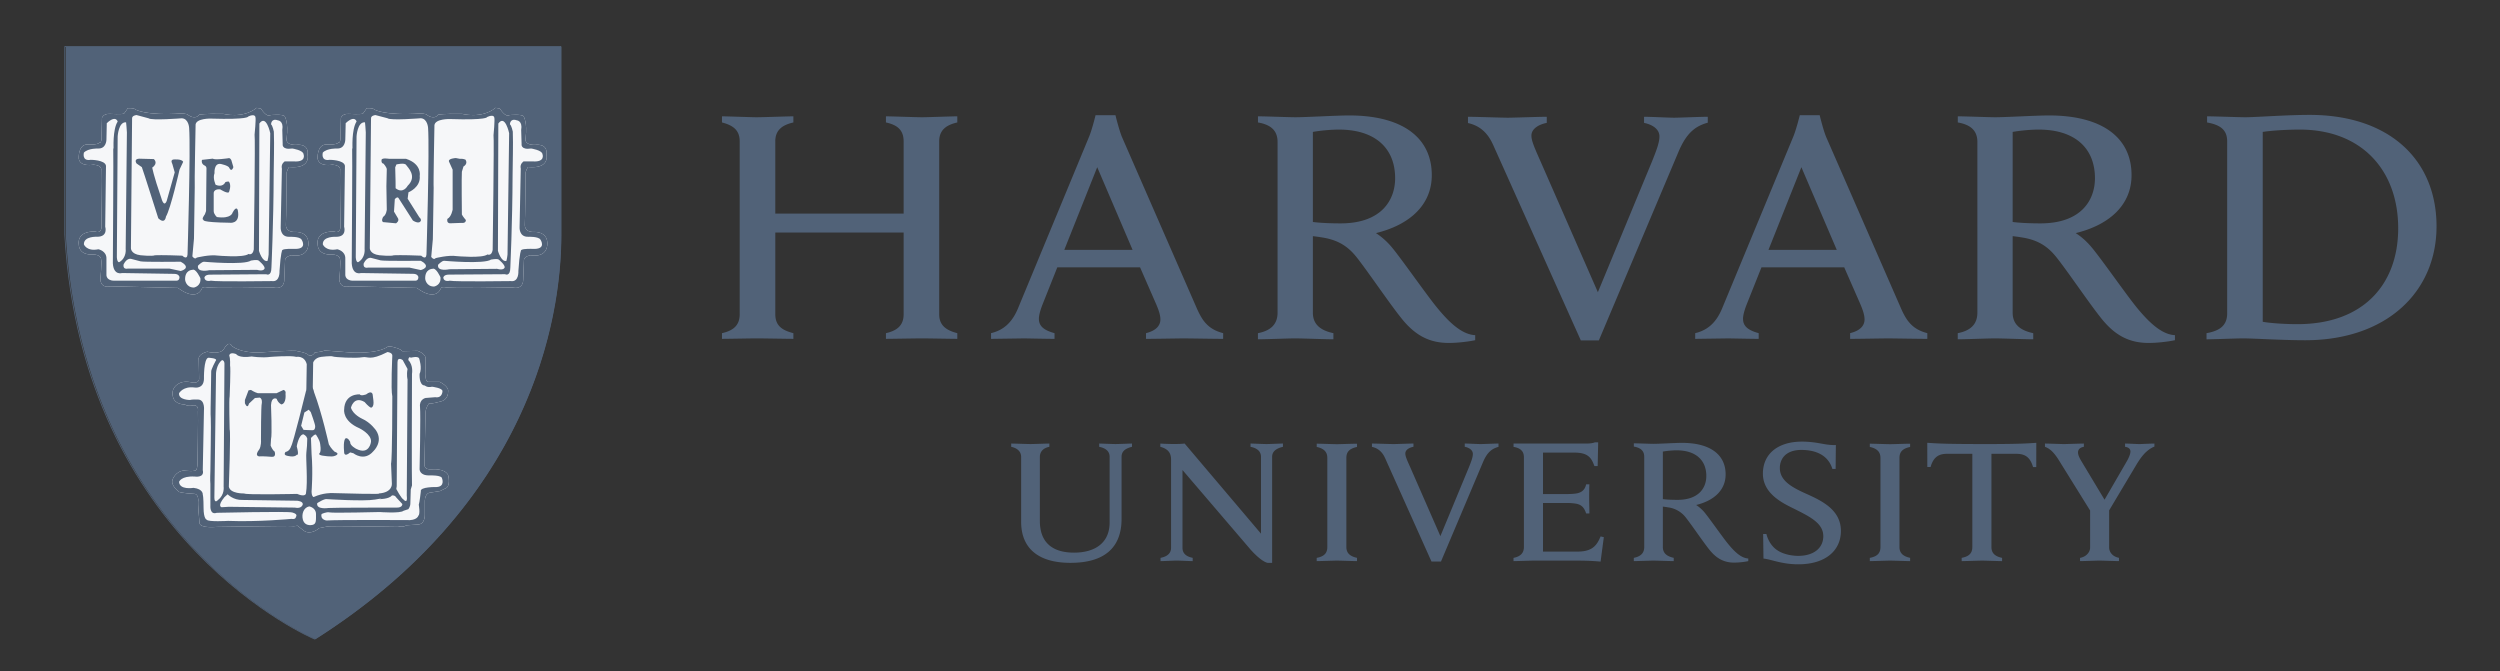 <svg width="108" height="29" viewBox="0 0 108 29" fill="none" xmlns="http://www.w3.org/2000/svg"><rect x="0" y="0" width="108" height="29" fill="#333333" stroke="none"/><g clip-path="url(#clip0_717_3270)"><mask id="mask0_717_3270" style="mask-type:luminance" maskUnits="userSpaceOnUse" x="0" y="0" width="108" height="29"><path d="M.197.66h107.356v28.18H.197V.66Z" fill="#fff"/></mask><g mask="url(#mask0_717_3270)"><path d="M44.114 19.744c0-.218-.141-.379-.43-.442v-.14c.16 0 .692.021.842.021.13 0 .645-.021.806-.021v.14c-.268.053-.41.212-.41.442v2.761c0 .875.48 1.369 1.48 1.369.863 0 1.534-.389 1.534-1.304v-2.837c0-.205-.128-.368-.451-.43v-.141c.117 0 .558.021.708.021.128 0 .59-.021.709-.021v.14c-.312.075-.45.215-.45.43v2.686c0 1.205-.7 1.897-2.207 1.897-1.404 0-2.131-.64-2.131-1.772v-2.8ZM50.135 24.099c.326-.061.455-.227.455-.43v-3.817c0-.324-.172-.47-.464-.55v-.14c.165.012.443.019.585.019.13 0 .33-.002.465-.02l3.299 3.893v-3.321c0-.205-.13-.367-.452-.43v-.142c.119 0 .543.022.694.022.131 0 .586-.022.706-.022v.141c-.315.075-.467.216-.467.431v4.582h-.198c-.126-.029-.362-.164-.722-.56l-2.952-3.45v3.363c0 .205.118.367.44.43v.142c-.118 0-.543-.023-.694-.023-.13 0-.575.023-.695.023v-.141ZM76.168 23.07h.14c.073.285.236.545.464.695.237.168.609.248.91.248.663 0 1.084-.33 1.084-.852 0-.54-.539-.821-1.185-1.145-.48-.241-1.424-.64-1.424-1.555 0-.852.648-1.383 1.685-1.383.684 0 1.005.168 1.467.147l-.01 1.034h-.14c-.185-.61-.737-.822-1.34-.822-.676 0-.93.388-.93.782 0 .564.551.849 1.175 1.128.702.314 1.463.71 1.463 1.591 0 .835-.65 1.44-1.84 1.44-.708 0-1.133-.203-1.505-.249l-.014-1.06ZM90.346 22.14l-1.344-2.163c-.229-.38-.404-.58-.66-.675v-.14c.184 0 .681.022.823.022.127 0 .664-.022.858-.022v.14c-.172.03-.253.117-.253.247 0 .115.078.262.156.39l.99 1.648.955-1.647c.096-.165.164-.329.164-.437 0-.098-.069-.18-.232-.2v-.141c.162 0 .501.022.61.022.108 0 .498-.022.658-.022v.13c-.367.151-.596.474-.818.849l-1.222 2.048m.084-.258v1.727c0 .171.13.387.424.44v.142c-.164 0-.699-.022-.854-.022-.13 0-.643.022-.828.022V24.1c.295-.054.436-.27.436-.44v-1.653M65.385 19.162h3.15c.098 0 .268-.011.365-.054h.141l-.022 1.027h-.14c-.12-.323-.244-.582-.853-.582h-1.368v1.79h1.054c.154 0 .34-.013.42-.032.238-.052.342-.184.39-.387h.14c-.01.154-.01.508-.01.612 0 .105.01.477.01.645h-.14c-.068-.202-.16-.356-.39-.412-.08-.021-.27-.04-.42-.04h-1.054v2.1h1.488c.65 0 .838-.271 1-.656l.139.033-.14 1.055c-.483-.043-.772-.043-1.32-.043h-1.573c-.151 0-.707.022-.868.022v-.14c.283-.055.449-.196.449-.469V19.75c0-.24-.13-.391-.448-.445v-.142ZM57.34 19.777c0-.26-.155-.404-.458-.47v-.14c.169 0 .715.022.875.022.133 0 .695-.021.866-.021v.14c-.302.065-.46.195-.46.469v3.855c0 .26.156.402.46.467v.141c-.17 0-.71-.022-.866-.022-.136 0-.706.022-.876.022V24.1c.31-.058.459-.195.459-.467v-3.855ZM81.235 19.777c0-.26-.156-.404-.46-.47v-.14c.17 0 .717.022.875.022.135 0 .697-.021.867-.021v.14c-.301.065-.46.195-.46.469v3.855c0 .26.156.402.46.467v.141c-.17 0-.707-.022-.867-.022-.133 0-.705.022-.874.022V24.1c.31-.058.46-.195.46-.467v-3.855ZM85.614 19.183c-1.727 0-2.003-.032-2.356-.054l.002 1.046h.141c.13-.463.386-.571.72-.571h1.083v4.028c0 .272-.149.409-.46.467v.141c.171 0 .746-.022.88-.022.158 0 .698.022.866.022V24.1c-.305-.064-.46-.206-.46-.467v-4.028h1.075c.346 0 .593.118.722.572h.139l.002-1.047c-.35.022-.627.054-2.354.054ZM71.835 23.632c0 .26.165.402.47.466v.142c-.17 0-.722-.022-.88-.022-.135 0-.674.022-.844.022v-.141c.283-.055.45-.195.45-.467v-3.895c0-.24-.13-.39-.449-.445v-.14c.169 0 .703.022.854.022.247 0 .95-.042 1.226-.042 1.21 0 1.885.502 1.885 1.363 0 .677-.502 1.134-1.274 1.321 0 0 .176.103.352.308.213.253.79 1.083 1.029 1.373.239.291.544.616.872.63v.114a3.2 3.2 0 0 1-.602.064c-.41 0-.739-.145-1.057-.532-.276-.337-.744-1.036-1.02-1.389a1.15 1.15 0 0 0-.78-.465 4.353 4.353 0 0 0-.232-.034v1.747Zm0-2.07c.16.022.398.032.632.032.948 0 1.246-.547 1.246-1.03 0-.685-.456-1.11-1.285-1.11-.171 0-.42.022-.593.055v2.053ZM59.837 19.793c-.11-.245-.28-.425-.569-.489v-.143c.18 0 .802.023.938.023.126 0 .67-.023.855-.023v.14c-.164.03-.351.122-.351.29 0 .12.072.284.212.593l1.303 2.977 1.235-2.982c.097-.24.167-.427.167-.57 0-.157-.144-.266-.35-.309v-.139c.165 0 .567.023.691.023.115 0 .587-.023.767-.023v.143c-.308.084-.496.254-.668.657l-1.817 4.297h-.41l-2.003-4.465ZM64.494 6.24c-.21-.464-.532-.803-1.078-.925v-.27c.34 0 1.467.04 1.726.04.238 0 1.33-.04 1.678-.04v.263c-.309.06-.663.234-.663.553 0 .225.14.537.398 1.12l2.473 5.642 2.34-5.652c.183-.457.32-.807.32-1.077 0-.301-.277-.505-.665-.586v-.263c.31 0 1.062.04 1.301.04.218 0 1.112-.04 1.452-.04V5.3c-.584.159-.94.495-1.265 1.258l-3.44 8.146h-.78L64.495 6.24ZM31.19 14.393c.45-.103.765-.307.765-.818V6.107c0-.49-.293-.694-.765-.817v-.265c.236 0 1.253.04 1.5.04.285 0 1.35-.04 1.584-.04v.265c-.449.103-.782.307-.782.817v3.12h5.545v-3.12c0-.51-.296-.714-.764-.817v-.265c.234 0 1.28.04 1.564.04.246 0 1.286-.04 1.518-.04v.265c-.45.103-.782.307-.782.817v7.468c0 .49.312.696.782.818v.245c-.232 0-1.272-.02-1.517-.02-.285 0-1.33.02-1.565.02v-.245c.446-.103.764-.307.764-.818v-3.53h-5.544v3.53c0 .51.311.696.781.818v.245c-.234 0-1.3-.02-1.584-.02-.247 0-1.264.02-1.5.02v-.245ZM95.322 14.393c.575-.102.892-.332.892-.859V6.107c0-.512-.312-.714-.868-.817v-.265c.32 0 1.362.04 1.651.04.466 0 1.767-.102 2.78-.102 3.41 0 5.481 1.911 5.481 4.817 0 2.825-2.155 4.918-5.672 4.918-1.013 0-2.216-.08-2.687-.08-.286 0-1.258.04-1.577.04v-.264Zm2.428-.492c.347.064.99.103 1.495.103 2.865 0 4.357-1.73 4.357-4.143 0-2.502-1.574-4.263-4.252-4.263-.548 0-1.232.041-1.6.101v8.202ZM56.716 13.507c0 .495.312.764.887.886v.265c-.32 0-1.363-.04-1.663-.04-.254 0-1.277.04-1.597.04v-.265c.534-.102.848-.37.848-.886V6.133c0-.454-.244-.74-.847-.843v-.265c.32 0 1.332.04 1.615.04.47 0 1.8-.078 2.324-.078 2.294 0 3.57.952 3.57 2.58 0 1.283-.952 2.147-2.414 2.503 0 0 .331.194.665.585.405.477 1.522 2.082 1.974 2.631.451.55 1.03 1.165 1.65 1.193v.217c-.297.064-.772.119-1.135.119-.782 0-1.403-.275-2.007-1.01-.521-.636-1.432-1.991-1.954-2.66-.333-.426-.735-.758-1.473-.88a7.427 7.427 0 0 0-.443-.063v3.305Zm0-3.917c.303.04.752.06 1.197.06 1.794 0 2.357-1.035 2.357-1.95 0-1.3-.862-2.102-2.434-2.102-.323 0-.795.041-1.12.101V9.59ZM86.947 13.507c0 .495.313.764.889.886v.265c-.32 0-1.362-.04-1.662-.04-.258 0-1.278.04-1.599.04v-.265c.533-.102.848-.37.848-.886V6.133c0-.454-.247-.74-.846-.843v-.265c.321 0 1.329.04 1.615.04.47 0 1.8-.078 2.32-.078 2.298 0 3.571.952 3.571 2.58 0 1.283-.95 2.147-2.413 2.503 0 0 .333.194.664.585.409.477 1.526 2.082 1.975 2.631.454.55 1.033 1.165 1.649 1.193v.217c-.293.064-.77.119-1.13.119-.784 0-1.407-.275-2.01-1.01-.52-.636-1.429-1.991-1.955-2.66-.334-.426-.734-.758-1.47-.88a7.538 7.538 0 0 0-.446-.063v3.305Zm0-3.917c.307.04.753.06 1.198.06 1.795 0 2.357-1.035 2.357-1.95 0-1.3-.863-2.102-2.432-2.102-.326 0-.796.041-1.123.101V9.59ZM42.813 14.392c.607-.143.94-.537 1.162-1.065l3.07-7.413c.131-.307.283-.937.283-.937h.86s.153.632.28.94l3.246 7.43c.231.513.482.882 1.127 1.045l-.002.247c-.35 0-1.443-.02-1.691-.02s-1.29.02-1.642.02l.002-.247c.472-.117.621-.358.621-.591 0-.198-.081-.422-.18-.654l-.698-1.597h-3.576l-.639 1.606c-.071.182-.156.439-.156.612 0 .268.14.481.675.624v.247c-.318 0-1.157-.02-1.353-.02l-1.389.02v-.247Zm6.114-3.599L47.4 7.223l-1.422 3.57h2.95ZM73.234 14.392c.606-.143.94-.537 1.16-1.065l3.072-7.413c.131-.307.285-.937.285-.937h.859s.152.632.28.94l3.245 7.43c.23.513.483.882 1.125 1.045v.247c-.35 0-1.444-.02-1.694-.02-.245 0-1.288.02-1.64.02v-.247c.476-.117.623-.358.623-.591 0-.198-.08-.422-.178-.654l-.7-1.597h-3.576l-.64 1.606c-.071.182-.156.439-.156.612 0 .268.14.481.676.624v.247c-.319 0-1.156-.02-1.353-.02l-1.39.02.002-.247Zm6.114-3.599-1.528-3.57-1.421 3.57h2.948ZM2.841 2.028h21.41v8.115c0 3.718-1.38 11.603-10.625 17.472 0 0-10.018-4.198-10.785-17.472V2.028Z" fill="#516278"/><path d="M2.797 2.006h21.43v8.121c0 3.72-1.38 11.61-10.634 17.481 0 0-10.028-4.2-10.796-17.48V2.005Z" stroke="#516278" stroke-width=".035"/><path d="M19.046 12.456s-.191.61-1.04-.017l-2.915-.07s-.381.122-.433-.278c0 0 .07-.8.034-.87 0 0 .018-.227-.365-.227 0 0-.589.07-.607-.453 0 0-.102-.557.712-.539 0 0 .26.122.278-.21 0 0-.035-2.263-.018-2.436 0 0 .07-.208-.33-.244 0 0-.572.122-.642-.26 0 0-.034-.575.348-.61 0 0 .468.035.555-.087 0 0 .105.069.087-.347l.018-.715s.05-.191.345-.173c0 0 .539.035.609-.018 0 0 .12-.156.155-.227 0 0 .279-.017.33.053 0 0 .416.279 1.995.174 0 0 .243 0 .294.07 0 0 .296.226.469-.017 0 0 .26-.053 1.04-.035 0 0 .852.226 1.44-.262l.191.035s.243.4.416.279c0 0 .521-.052.607.052 0 0 .173.26.087.94 0 0-.103.296.4.296 0 0 .573-.105.502.434 0 0 .156.61-.797.523 0 0-.122.174-.105.296 0 0-.017 1.984-.034 2.211 0 0-.017.314.398.296 0 0 .556-.036.575.47 0 0 .068.66-.73.538 0 0-.243.036-.28.192l-.032.87s.016.436-.468.33c-.07 0-2.706.054-2.933-.015 0 0-.122-.018-.156.05ZM13.442 15.365s.122-.051.156-.137c0 0 .365-.036.416-.088l1.146.088s1.127.086 1.613-.264c0 0 .175 0 .296.053 0 0 .242.053.31.156l.66-.017s.383.123.347.367v.312s-.07.627.104.663h.504s.417.19.364.434c0 0 .018.347-.346.418 0 0-.366.104-.486.087 0 0-.122.156-.14.348l-.05 2.28s-.036.244.329.21c0 0 .536-.053.693.244 0 0 .14.504-.138.59l-.208.104-.452.073s-.19.015-.208.346v.608s.018.42-.312.42l-.486.034s-.121.103-.364.034c0 0-2.95.053-3.054.018l-.347.07s-.381.349-.694.086l-.242-.191s-.174.035-.242.017c-.07-.017-3.262.035-3.262.035s-.677.071-.728-.157c0 0-.087-.887-.053-.993 0 0 0-.26-.155-.277 0 0-.677-.035-.695-.105 0 0-.365-.26-.26-.52 0 0 .122-.35.486-.385 0 0 .555.088.555-.069 0 0 .035-.104.035-.277 0 0 .034-2.073.017-2.212 0 0 .052-.261-.174-.261 0 0-.243.069-.398-.035 0 0-.417.017-.503-.314 0 0-.07-.208.033-.384 0 0 .192-.382.747-.26 0 0 .312.088.347-.138l-.017-.837s-.07-.225.364-.347c0 0 .555.156.728-.122 0 0 .192-.384.346-.123 0 0 .33.314 1.233.28 0 0 1.562-.122 1.596-.054 0 0 .382.055.485.175l.104.017ZM8.726 12.456s-.191.61-1.041-.018l-2.915-.07s-.381.123-.434-.277c0 0 .07-.8.034-.87 0 0 .019-.228-.364-.228 0 0-.588.071-.605-.451 0 0-.105-.559.71-.54 0 0 .26.122.278-.21 0 0-.035-2.262-.019-2.437 0 0 .071-.206-.328-.242 0 0-.573.12-.641-.262 0 0-.036-.574.345-.61 0 0 .469.036.556-.084 0 0 .104.067.087-.35l.017-.714s.053-.191.346-.174c0 0 .54.035.609-.017 0 0 .121-.156.154-.227 0 0 .28-.016.331.052 0 0 .416.28 1.996.175 0 0 .242 0 .294.07 0 0 .294.226.468-.018 0 0 .26-.052 1.041-.035 0 0 .849.226 1.44-.26l.19.035s.242.4.418.278c0 0 .52-.053.606.052 0 0 .174.261.086.94 0 0-.103.296.4.296 0 0 .572-.103.503.434 0 0 .156.61-.798.523 0 0-.122.175-.105.296 0 0-.017 1.984-.034 2.211 0 0-.017.312.4.296 0 0 .555-.037.571.47 0 0 .07.66-.728.538 0 0-.243.036-.278.192l-.034.87s.017.436-.47.332c-.069 0-2.704.051-2.93-.017 0 0-.122-.017-.156.05Z" fill="#F6F7F9"/><path d="M19.046 12.456s-.191.61-1.04-.017l-2.915-.07s-.381.122-.433-.278c0 0 .07-.8.034-.87 0 0 .018-.227-.365-.227 0 0-.589.07-.607-.453 0 0-.102-.557.712-.539 0 0 .26.122.278-.21 0 0-.035-2.263-.018-2.436 0 0 .07-.208-.33-.244 0 0-.572.122-.642-.26 0 0-.034-.575.348-.61 0 0 .468.035.555-.087 0 0 .105.069.087-.347l.018-.715s.05-.191.345-.173c0 0 .539.035.609-.018 0 0 .12-.156.155-.227 0 0 .279-.017.33.053 0 0 .416.279 1.995.174 0 0 .243 0 .294.07 0 0 .296.226.469-.017 0 0 .26-.053 1.04-.035 0 0 .852.226 1.44-.262l.191.035s.243.4.416.279c0 0 .521-.052.607.052 0 0 .173.26.087.94 0 0-.103.296.4.296 0 0 .573-.105.502.434 0 0 .156.61-.797.523 0 0-.122.174-.105.296 0 0-.017 1.984-.034 2.211 0 0-.017.314.398.296 0 0 .556-.036.575.47 0 0 .068.66-.73.538 0 0-.243.036-.28.192l-.032.87s.016.436-.468.33c-.07 0-2.706.054-2.933-.015 0 0-.122-.018-.156.05Z" fill="#516278"/><path d="M19.046 12.456s-.19.611-1.04-.016l-2.915-.071s-.382.123-.434-.278c0 0 .07-.8.035-.87 0 0 .017-.227-.365-.227 0 0-.59.07-.607-.453 0 0-.103-.557.712-.539 0 0 .26.122.277-.21 0 0-.034-2.263-.017-2.436 0 0 .07-.209-.33-.244 0 0-.572.122-.642-.26 0 0-.034-.575.348-.61 0 0 .468.035.555-.087 0 0 .105.069.086-.348l.019-.715s.05-.19.346-.172c0 0 .538.034.607-.019 0 0 .12-.155.157-.226 0 0 .277-.017.329.053 0 0 .416.278 1.995.173 0 0 .243 0 .294.07 0 0 .296.226.469-.017 0 0 .26-.053 1.04-.034 0 0 .852.225 1.44-.262l.192.034s.242.4.415.28c0 0 .521-.052.607.051 0 0 .174.26.088.94 0 0-.104.297.4.297 0 0 .572-.105.502.434 0 0 .155.61-.798.523 0 0-.121.174-.104.296 0 0-.017 1.984-.035 2.211 0 0-.017.313.399.296 0 0 .556-.036.574.47 0 0 .068.66-.73.538 0 0-.243.037-.279.192l-.033.871s.016.436-.468.33c-.069 0-2.706.054-2.932-.016 0 0-.123-.017-.157.051Z" stroke="#516278" stroke-width=".002"/><path d="M15.768 5.284s.034.349.034.437l-.051 5.03s.05.382-.277.574c0 0-.088.034-.105-.21l.034-5.22s.035-.645.364-.61Z" fill="#F6F7F9"/><path d="M15.768 5.283s.034.349.034.437l-.05 5.03s.05.384-.279.575c0 0-.087.035-.105-.209l.035-5.221s.034-.646.365-.612Z" stroke="#516278" stroke-width=".002"/><path d="M15.195 11.377s.035-4.909.018-4.996c-.018-.086.017.071.017.071s-.052-.854.174-1.203c0 0-.07-.294-.47.07l-.017.713s0 .402-.363.384c0 0-.417-.018-.608.174 0 0-.104.383.295.314 0 0 .625 0 .66.26l-.035 2.629s.139.437-.347.437c0 0-.591-.037-.573.328 0 0 .122.313.625.21 0 0 .364.068.346.418v.66s-.035.263.313.28h2.706s.138.017.138-.157c0 0-.017-.14-.225-.14l-2.255-.034s-.364.122-.399-.418Z" fill="#F6F7F9"/><path d="M15.716 11.369s-.07.243.19.192h1.788l.484.106s.503-.123 0-.401c0 0-1.595.016-1.734-.018 0 0-.33-.087-.4-.104 0 0-.172-.07-.328.225Z" fill="#F6F7F9"/><path d="M15.716 11.369s-.07.244.19.193h1.788l.484.106s.504-.124 0-.403c0 0-1.595.016-1.734-.017l-.4-.105s-.173-.07-.328.226Z" stroke="#516278" stroke-width=".002"/><path d="M18.682 11.613s-.33 0-.313.436c0 0 .035.33.382.33 0 0 .311-.052.278-.4 0 0-.191-.435-.347-.366ZM18.925 11.44s.156-.174.26-.174c0 0 1.735.156 2.028-.053 0 0 .262-.051.331 0 0 0 .26.209.26.33 0 0-.017.158-.33.07l-2.064.018s-.539.121-.485-.192Z" fill="#F6F7F9"/><path d="M18.924 11.44s.156-.175.26-.175c0 0 1.736.156 2.03-.052 0 0 .261-.052.33 0 0 0 .26.209.26.332 0 0-.016.157-.329.068 0 0-1.961.02-2.066.02 0 0-.538.12-.485-.193Z" stroke="#516278" stroke-width=".002"/><path d="M19.15 12.004s0-.141.243-.141l2.428-.017s.226.122.226-.295c0 0 .089-1.897.097-3.986.003-.622.03-1.275.009-1.88 0 0-.054-.261-.124-.314 0 0 0-.278.296-.173 0 0 .26.017.19.419l.018.606s-.052.263.415.193c0 0 .468.07.487.243 0 0 .138.35-.416.314h-.4s-.173.104-.122.314l-.051 2.524s-.035.435.381.418c0 0 .433-.018.52.122 0 0 .297.435-.346.4 0 0-.399-.018-.486.052 0 0-.07.087-.121.906 0 0 .035.487-.33.434 0 0-2.411.034-2.637-.017 0 0-.242.07-.277-.122ZM16.028 5.126l-.052 5.59s-.017.259.417.311c0 0 .502.052.623 0 0 0 .332-.018 1.18.018 0 0 .21.21.227-.053 0 0 .137-4.524.07-5.466 0 0-.02-.4-.313-.418 0 0-1.319.107-1.44 0l-.521-.137s-.209.016-.19.155Z" fill="#F6F7F9"/><path d="M18.768 5.406s-.052 2.628-.034 2.715l-.035 2.21-.07.767s.105.156.192.052c0 0 .555-.141.901-.086 0 0 1.112.103 1.336-.072 0 0 .175.087.225-.192 0 0 .069-4.872.037-4.959 0 0 .067-.698.032-.766 0 0-.015-.156-.311-.018 0 0 .034.14-1.613.086 0 0-.624-.017-.66.263ZM21.528 5.337l-.017 5.5s.138.488.363.437c0 0 .034-.106.051-.28l.07-5.24s-.174-.834-.467-.417Z" fill="#F6F7F9"/><path d="m21.527 5.336-.017 5.5s.139.49.364.439c0 0 .035-.106.052-.28l.07-5.241s-.175-.834-.47-.418Z" stroke="#516278" stroke-width=".002"/><path d="M19.397 6.983c-.051-.139.295-.156.295-.156l.174.034c.122-.017.244.036.244.036.12.19-.088.295-.088.295l-.069.227c-.018.192 0 1.846 0 1.846.035.085.173.241.173.241 0 .158-.191.123-.191.123l-.502.018c-.157-.018-.105-.192-.105-.192.174-.087.226-.401.226-.401V7.33l-.157-.348ZM17.056 8.602l-.035.54.155.26c.106.14-.068.245-.068.245l-.556-.052c-.103-.054 0-.227 0-.227.14-.086.157-.314.157-.314l-.017-1.01.017-.73c0-.088-.139-.243-.139-.243-.12-.018-.086-.174-.086-.174.034-.088.328-.036.328-.036h.73c.694.227.59.732.59.732.052.504-.486.714-.486.714l-.036.278.504.8c.087.07.07.14.07.14-.07.192-.348 0-.348 0l-.624-.975c-.052-.07-.156.052-.156.052Zm.017-1.376c.017.384.017.906.017.906.33.262.52-.105.52-.105.433-.417 0-.8-.068-.904-.07-.105-.418-.018-.418-.018l-.05.121ZM13.442 15.365s.122-.051.156-.137c0 0 .365-.036.416-.088l1.146.088s1.127.086 1.613-.264c0 0 .175 0 .296.053 0 0 .242.053.31.156l.66-.017s.383.123.347.367v.312s-.07.627.104.663h.504s.417.19.364.434c0 0 .018.347-.346.418 0 0-.366.104-.486.087 0 0-.122.156-.14.348l-.05 2.28s-.036.244.329.21c0 0 .536-.053.693.244 0 0 .14.504-.138.59l-.208.104-.452.073s-.19.015-.208.346v.608s.018.42-.312.42l-.486.034s-.121.103-.364.034c0 0-2.95.053-3.054.018l-.347.07s-.381.349-.694.086l-.242-.191s-.174.035-.242.017c-.07-.017-3.262.035-3.262.035s-.677.071-.728-.157c0 0-.087-.887-.053-.993 0 0 0-.26-.155-.277 0 0-.677-.035-.695-.105 0 0-.365-.26-.26-.52 0 0 .122-.35.486-.385 0 0 .555.088.555-.069 0 0 .035-.104.035-.277 0 0 .034-2.073.017-2.212 0 0 .052-.261-.174-.261 0 0-.243.069-.398-.035 0 0-.417.017-.503-.314 0 0-.07-.208.033-.384 0 0 .192-.382.747-.26 0 0 .312.088.347-.138l-.017-.837s-.07-.225.364-.347c0 0 .555.156.728-.122 0 0 .192-.384.346-.123 0 0 .33.314 1.233.28 0 0 1.562-.122 1.596-.054 0 0 .382.055.485.175l.104.017Z" fill="#516278"/><path d="M13.443 15.344s.12-.051.155-.138c0 0 .365-.036.416-.088l1.146.088s1.127.087 1.613-.263c0 0 .175 0 .296.053 0 0 .242.053.31.156l.662-.017s.38.123.345.366v.313s-.07.627.104.662h.504s.416.192.365.435c0 0 .017.347-.347.418 0 0-.365.104-.485.087 0 0-.122.156-.14.348l-.052 2.28s-.035.243.33.21c0 0 .536-.052.694.243 0 0 .14.505-.139.592l-.208.104-.452.071s-.19.017-.207.346v.611s.017.417-.313.417l-.485.035s-.122.105-.365.035c0 0-2.95.053-3.053.016l-.348.07s-.38.35-.693.087l-.244-.192s-.173.035-.242.019c-.07-.019-3.261.035-3.261.035s-.677.07-.73-.157c0 0-.085-.888-.051-.993 0 0 0-.26-.156-.278 0 0-.677-.034-.695-.104 0 0-.364-.262-.26-.522 0 0 .122-.35.487-.384 0 0 .554.09.554-.07 0 0 .036-.104.036-.277 0 0 .034-2.072.017-2.211 0 0 .052-.262-.174-.262 0 0-.243.07-.399-.034 0 0-.416.017-.503-.314 0 0-.07-.208.035-.383 0 0 .19-.383.746-.261 0 0 .312.088.347-.138l-.018-.837s-.07-.225.365-.348c0 0 .555.157.728-.121 0 0 .19-.384.346-.124 0 0 .331.314 1.232.28 0 0 1.563-.122 1.596-.053 0 0 .383.054.486.175l.105.017Z" stroke="#516278" stroke-width=".002"/><path d="M13.893 22.206s.21-.105.348-.07c.14.035 2.169-.016 2.169-.016s.884.069 1.024-.055l.206-.068s.087-.104.087-.243c0-.14.018-.61.018-.61l.053-.173s-.018-.174 0-4.823c0 0 .068-.364-.158-.591 0 0 0-.138.07-.122.07.019.035.019.035.019s.312-.089.363.033c0 0 .14.416.018.661 0 0-.035.506.227.506 0 0 .103.105.311.052 0 0 .451.053.451.19 0 0 0 .315-.312.263l-.417.033s-.278.054-.242.384c.035.33-.018 2.698-.018 2.698s0 .28.435.262c0 0 .537-.018.537.138 0 0 .138.348-.243.366 0 0-.729-.018-.676.19 0 0-.053.49-.088.575 0 0 .071.401-.017.471 0 0-.052.226-.52.191 0 0-2.983-.017-3.452.018 0 0-.278-.035-.209-.279ZM13.357 21.876s.294.051.294.33c0 .278.018.435-.157.47-.173.035-.363-.017-.414-.243-.054-.227.033-.506.277-.557Z" fill="#F6F7F9"/><path d="M13.703 21.737s.312-.21.433-.174c0 0 1.579.103 2.066.018.485-.088.19-.018.19-.018s.417 0 .537-.158c0 0 .122-.033.191.088l.26.28s.019.172-.277.155c0 0-2.829 0-2.914.017 0 0-.538.086-.486-.208Z" fill="#F6F7F9"/><path d="M13.703 21.737s.311-.21.433-.175c0 0 1.58.104 2.066.019.486-.088.19-.019.19-.019s.417 0 .538-.158c0 0 .121-.033.191.089l.259.28s.02.173-.276.155c0 0-2.829 0-2.916.018 0 0-.537.086-.486-.21Z" stroke="#516278" stroke-width=".002"/><path d="M9.592 15.557s.122 0 .104.21l-.035 5.256s.053.349-.242.574c0 0-.158.191-.158-.104l.071-5.361s.017-.401.26-.575Z" fill="#F6F7F9"/><path d="M9.592 15.556s.122 0 .105.21l-.036 5.257s.053.35-.243.575c0 0-.157.19-.157-.104l.07-5.363s.017-.4.261-.575Z" stroke="#516278" stroke-width=".002"/><path d="M9.315 15.592s-.209.384-.191.471l-.018 1.165s-.017.749 0 .836c.018.087-.017 2.28-.017 2.28s-.018.417 0 .557v.94s-.035.418.277.312c0 0 3.053-.069 3.245-.016 0 0 .276.052.174.191 0 0 0 .123-.193.087 0 0-1.44.139-2.74.087 0 0-.867.052-.92-.051 0 0-.138-.018-.138-.523 0 0 0-.469-.034-.556 0 0 .034-.247-.4-.297 0 0-.607.105-.624-.26 0 0 .086-.262.677-.228 0 0 .433.07.347-.279l.051-2.574s.054-.455-.242-.473c0 0-.277-.014-.365.018 0 0-.503 0-.468-.294 0 0 .173-.314.677-.244 0 0 .38.07.398-.365 0 0-.017-.888.19-.922 0 0 .435.016.314.138Z" fill="#F6F7F9"/><path d="M9.834 21.353s.243.26.643.245l2.357.034s.262.018.246.156c0 0-.037.209-.348.14l-2.846-.035-.313.019s-.208-.036.123-.436l.138-.123Z" fill="#F6F7F9"/><path d="M9.833 21.353s.244.26.644.244l2.358.035s.261.018.245.156c0 0-.036.21-.347.14l-2.847-.034-.313.018s-.208-.036.122-.437l.138-.122Z" stroke="#516278" stroke-width=".002"/><path d="M17.12 21.125s.209.402.313.456c0 0 .19.225.139-.175l.034-5.014s-.052-.174 0-.452l-.208-.383s-.226-.174-.226.104l-.034 5.345-.018.12Z" fill="#F6F7F9"/><path d="M17.12 21.126s.209.4.313.456c0 0 .191.225.14-.176l.034-5.015s-.052-.173 0-.45l-.208-.384s-.227-.174-.227.104l-.035 5.345-.017.12Z" stroke="#516278" stroke-width=".002"/><path d="M13.27 18.742s.017.417-.036.816c-.028.22.07 1.238-.017 1.76 0 0-.016.174-.382.018 0 0-2.22.051-2.29-.019 0 0-.606.019-.659-.295 0 0 .087-2.385.035-2.473 0 0-.035-1.305 0-1.427 0 0 .052-1.2.018-1.34 0 0 .017-.278-.035-.418 0 0 0-.175.296-.07 0 0 .102.191.675.106 0 0 .417.07.816.017 0 0 .884-.07 1.11 0 0 0 .348-.07.45.314l-.017 1.079.104.348.122-.087.051-.261.018-1.15s.069-.209.347-.243c0 0 .434-.053.504-.017.07.034 1.005.085 1.266.034.26-.052.311.174 1.093-.226 0 0 .209.018.209.155 0 0-.071 1.482 0 1.76 0 0 0 2.714-.055 2.906l.036.87s.034.383-.571.418c0 0 .381.053-2.014-.017 0 0-.381-.018-.797.173 0 0-.087-.017-.087-.243 0 0 .068-.817 0-1.62l-.034-.887-.156.02Z" fill="#F6F7F9"/><path d="M11.708 17.507s.052 1.288 0 1.462l-.017.279s.07.19.173.26c0 0 .087.244-.121.227 0 0-.433-.035-.537-.019 0 0-.244 0 0-.311 0 0 .086-.124.068-.436 0 0 0-1.462.036-1.548 0 0 .034-.193-.088-.245l-.208.018-.26.243s-.052.262-.174-.016v-.14l.157-.418.104-.018s.156.104.294.14h.816l.295-.14s.121.018.088.174c0 0 .05.402-.175.453 0 0-.139-.051-.208-.244 0 0-.225-.12-.243.28ZM15.541 17.037s-.658-.052-.674.661c0 0-.072.489.658.802 0 0 .538.26.502.59 0 0-.07.593-.642.297 0 0-.277-.14-.258-.296 0 0-.088-.192-.192-.157 0 0-.122.034-.068.61 0 0 0 .226.26 0l.137.035s.469.383.867-.088c0 0 .434-.4.121-.887 0 0-.225-.347-.623-.522 0 0-.382-.175-.468-.47 0 0 .121-.524.589-.245 0 0 .174.209.277.244 0 0 .14 0 .104-.314l-.033-.26s-.035-.194-.279 0c0 0-.225.086-.278 0ZM13.425 16.67c.121.09.139.263.139.263.347.922.642 2.263.642 2.263.087.173.243.313.243.313.295.104 0 .19 0 .19-.122.053-.52-.016-.52-.016-.21-.037-.123-.105-.123-.105.088-.087.018-.436.018-.436-.018-.138-.173-.365-.173-.365-.069-.035-.19.122-.19.122s-.19.07-.21 0c-.017-.071-.138-.137-.138-.137-.208 0-.294.519-.294.519.12.436 0 .365 0 .365-.104.14-.435.037-.435.037-.155-.037-.05-.158-.05-.158.19-.034.241-.244.241-.244.088-.121.642-2.384.642-2.384.053-.105.087-.313.208-.226Zm-.276 1.15c-.018.087-.14.574-.14.574l.104.176s.278.016.382.016c.103 0 .121-.086.121-.174 0-.087-.19-.609-.19-.609l-.088-.104-.189.12ZM8.726 12.456s-.191.61-1.041-.018l-2.915-.07s-.381.123-.434-.277c0 0 .07-.8.034-.87 0 0 .019-.228-.364-.228 0 0-.588.071-.605-.451 0 0-.105-.559.71-.54 0 0 .26.122.278-.21 0 0-.035-2.262-.019-2.437 0 0 .071-.206-.328-.242 0 0-.573.12-.641-.262 0 0-.036-.574.345-.61 0 0 .469.036.556-.084 0 0 .104.067.087-.35l.017-.714s.053-.191.346-.174c0 0 .54.035.609-.017 0 0 .121-.156.154-.227 0 0 .28-.016.331.052 0 0 .416.28 1.996.175 0 0 .242 0 .294.07 0 0 .294.226.468-.018 0 0 .26-.052 1.041-.035 0 0 .849.226 1.44-.26l.19.035s.242.4.418.278c0 0 .52-.053.606.052 0 0 .174.261.086.94 0 0-.103.296.4.296 0 0 .572-.103.503.434 0 0 .156.61-.798.523 0 0-.122.175-.105.296 0 0-.017 1.984-.034 2.211 0 0-.017.312.4.296 0 0 .555-.037.571.47 0 0 .07.66-.728.538 0 0-.243.036-.278.192l-.034.87s.017.436-.47.332c-.069 0-2.704.051-2.93-.017 0 0-.122-.017-.156.05Z" fill="#516278"/><path d="M8.726 12.456s-.191.611-1.041-.017l-2.915-.07s-.382.123-.434-.279c0 0 .07-.8.034-.87 0 0 .018-.226-.364-.226 0 0-.59.071-.606-.452 0 0-.104-.559.711-.54 0 0 .26.122.277-.209 0 0-.035-2.263-.018-2.438 0 0 .071-.207-.329-.242 0 0-.573.12-.64-.263 0 0-.036-.573.345-.608 0 0 .468.035.556-.086 0 0 .104.068.086-.35l.018-.713s.052-.192.346-.174c0 0 .539.034.608-.018 0 0 .122-.155.155-.226 0 0 .279-.017.331.052 0 0 .415.28 1.996.174 0 0 .242 0 .294.07 0 0 .294.226.468-.018 0 0 .26-.052 1.041-.034 0 0 .85.225 1.44-.26l.19.035s.243.399.418.277c0 0 .52-.052.607.052 0 0 .173.262.086.94 0 0-.104.297.399.297 0 0 .573-.104.503.434 0 0 .156.61-.797.523 0 0-.123.174-.105.296 0 0-.018 1.984-.034 2.21 0 0-.018.313.398.297 0 0 .556-.037.573.47 0 0 .069.66-.729.538 0 0-.242.037-.278.192l-.034.87s.018.437-.469.332c-.07 0-2.705.051-2.932-.017 0 0-.12-.017-.155.051Z" stroke="#516278" stroke-width=".002"/><path d="M5.447 5.285s.035.348.035.435l-.053 5.03s.053.384-.277.575c0 0-.086.035-.104-.208l.035-5.222s.034-.645.364-.61Z" fill="#F6F7F9"/><path d="M5.448 5.285s.035.347.035.434L5.43 10.75s.053.384-.278.576c0 0-.086.035-.104-.209l.034-5.222s.035-.645.366-.61Z" stroke="#516278" stroke-width=".002"/><path d="M4.875 11.377s.033-4.909.017-4.996c-.017-.086.016.07.016.07s-.05-.852.175-1.2c0 0-.07-.297-.47.068l-.015.714s0 .4-.365.383c0 0-.417-.018-.608.175 0 0-.104.382.294.313 0 0 .626 0 .66.26l-.034 2.629s.139.435-.348.435c0 0-.59-.034-.572.332 0 0 .121.313.625.208 0 0 .364.07.348.417v.663s-.037.261.31.277h2.707s.139.018.139-.157c0 0-.018-.137-.225-.137l-2.254-.036s-.367.122-.4-.418Z" fill="#F6F7F9"/><path d="M5.343 11.412s-.069.245.19.191H7.32l.486.104s.505-.121 0-.4c0 0-1.596.018-1.735-.017l-.398-.104s-.174-.07-.33.226Z" fill="#F6F7F9"/><path d="M5.342 11.412s-.068.245.19.19H7.32l.487.106s.504-.122 0-.401c0 0-1.597.018-1.736-.018l-.4-.103s-.173-.07-.329.226Z" stroke="#516278" stroke-width=".002"/><path d="M8.31 11.657s-.33 0-.313.433c0 0 .035.332.381.332 0 0 .313-.054.28-.4 0 0-.192-.436-.348-.365ZM8.552 11.481s.156-.174.26-.174c0 0 1.735.157 2.03-.051 0 0 .261-.052.33 0 0 0 .26.208.26.33 0 0-.018.158-.329.071l-2.065.016s-.538.122-.486-.192Z" fill="#F6F7F9"/><path d="M8.551 11.481s.156-.174.261-.174c0 0 1.735.157 2.03-.051 0 0 .261-.053.33 0 0 0 .26.208.26.33 0 0-.017.159-.329.07l-2.066.018s-.538.121-.486-.193Z" stroke="#516278" stroke-width=".002"/><path d="M8.83 12.004s0-.139.241-.139l2.43-.018s.225.12.225-.296c0 0 .09-1.898.097-3.987.004-.621.03-1.274.007-1.878 0 0-.052-.26-.12-.314 0 0 0-.279.295-.173 0 0 .258.016.19.416l.017.61s-.052.26.416.191c0 0 .468.07.485.244 0 0 .14.349-.414.313H12.3s-.174.104-.122.314l-.052 2.523s-.036.435.382.42c0 0 .433-.019.519.12 0 0 .296.436-.346.401 0 0-.4-.018-.486.051 0 0-.069.089-.121.906 0 0 .034.487-.33.435 0 0-2.411.034-2.636-.018 0 0-.244.07-.278-.121ZM5.706 5.127l-.05 5.588s-.018.26.416.312c0 0 .504.053.624 0 0 0 .329-.017 1.18.018 0 0 .208.208.225-.052 0 0 .139-4.526.07-5.466 0 0-.017-.4-.314-.417 0 0-1.317.104-1.439 0l-.52-.14s-.209.016-.192.157Z" fill="#F6F7F9"/><path d="m11.205 5.336-.017 5.501s.14.489.366.437c0 0 .034-.105.051-.28l.07-5.24s-.174-.836-.47-.418Z" fill="#F6F7F9" stroke="#516278" stroke-width=".002"/><path d="m11.205 5.336-.017 5.501s.14.489.366.437c0 0 .034-.105.051-.28l.07-5.24s-.174-.836-.47-.418Z" stroke="#516278" stroke-width=".002"/><path d="M8.45 5.383s-.053 2.628-.037 2.716L8.38 10.31l-.07.764s.103.159.19.054c0 0 .556-.139.903-.087 0 0 1.11.105 1.335-.07 0 0 .174.087.226-.192 0 0 .069-4.873.034-4.96 0 0 .07-.696.035-.765 0 0-.018-.158-.311-.02 0 0 .034.141-1.614.09 0 0-.625-.019-.659.259Z" fill="#F6F7F9"/><path d="m7.913 6.993-.157.332s-.38 1.688-.588 2.035c0 0-.035.35-.33.07 0 0-.677-2.14-.711-2.21L5.9 7.063s-.137-.191.105-.208l.641.017s.208.173-.069.367c0 0 .035.278.399 1.338 0 0 .103.4.225.105l.347-1.236-.104-.366s-.105-.174.053-.19c0 0 .364-.035.415.103ZM8.92 7.272l-.018 1.845-.05.14s-.175.225-.054.243c0 0-.155.105 1.11.122 0 0 .487.086.365-.54 0 0-.052-.227-.227.105 0 0-.051.277-.675.19 0 0-.139-.12-.139-.26v-.766s-.018-.193.277-.173c0 0 .33.208.382.12 0 0 .121-.277 0-.452 0 0-.157-.016-.173.053 0 0-.105.208-.4.086 0 0-.138-.278-.051-.504 0 0-.035-.436.26-.4 0 0 .347.068.38.174 0 0 .088.21.175-.034l-.087-.297s-.051-.123-.138-.087c0 0-.59.087-.66.016l-.47.053s-.068.175.141.26c0 0 .052.036.052.106Z" fill="#516278"/></g></g><defs><clipPath id="clip0_717_3270"><path fill="#fff" d="M.197.66h107.357v28.18H.197z"/></clipPath></defs></svg>